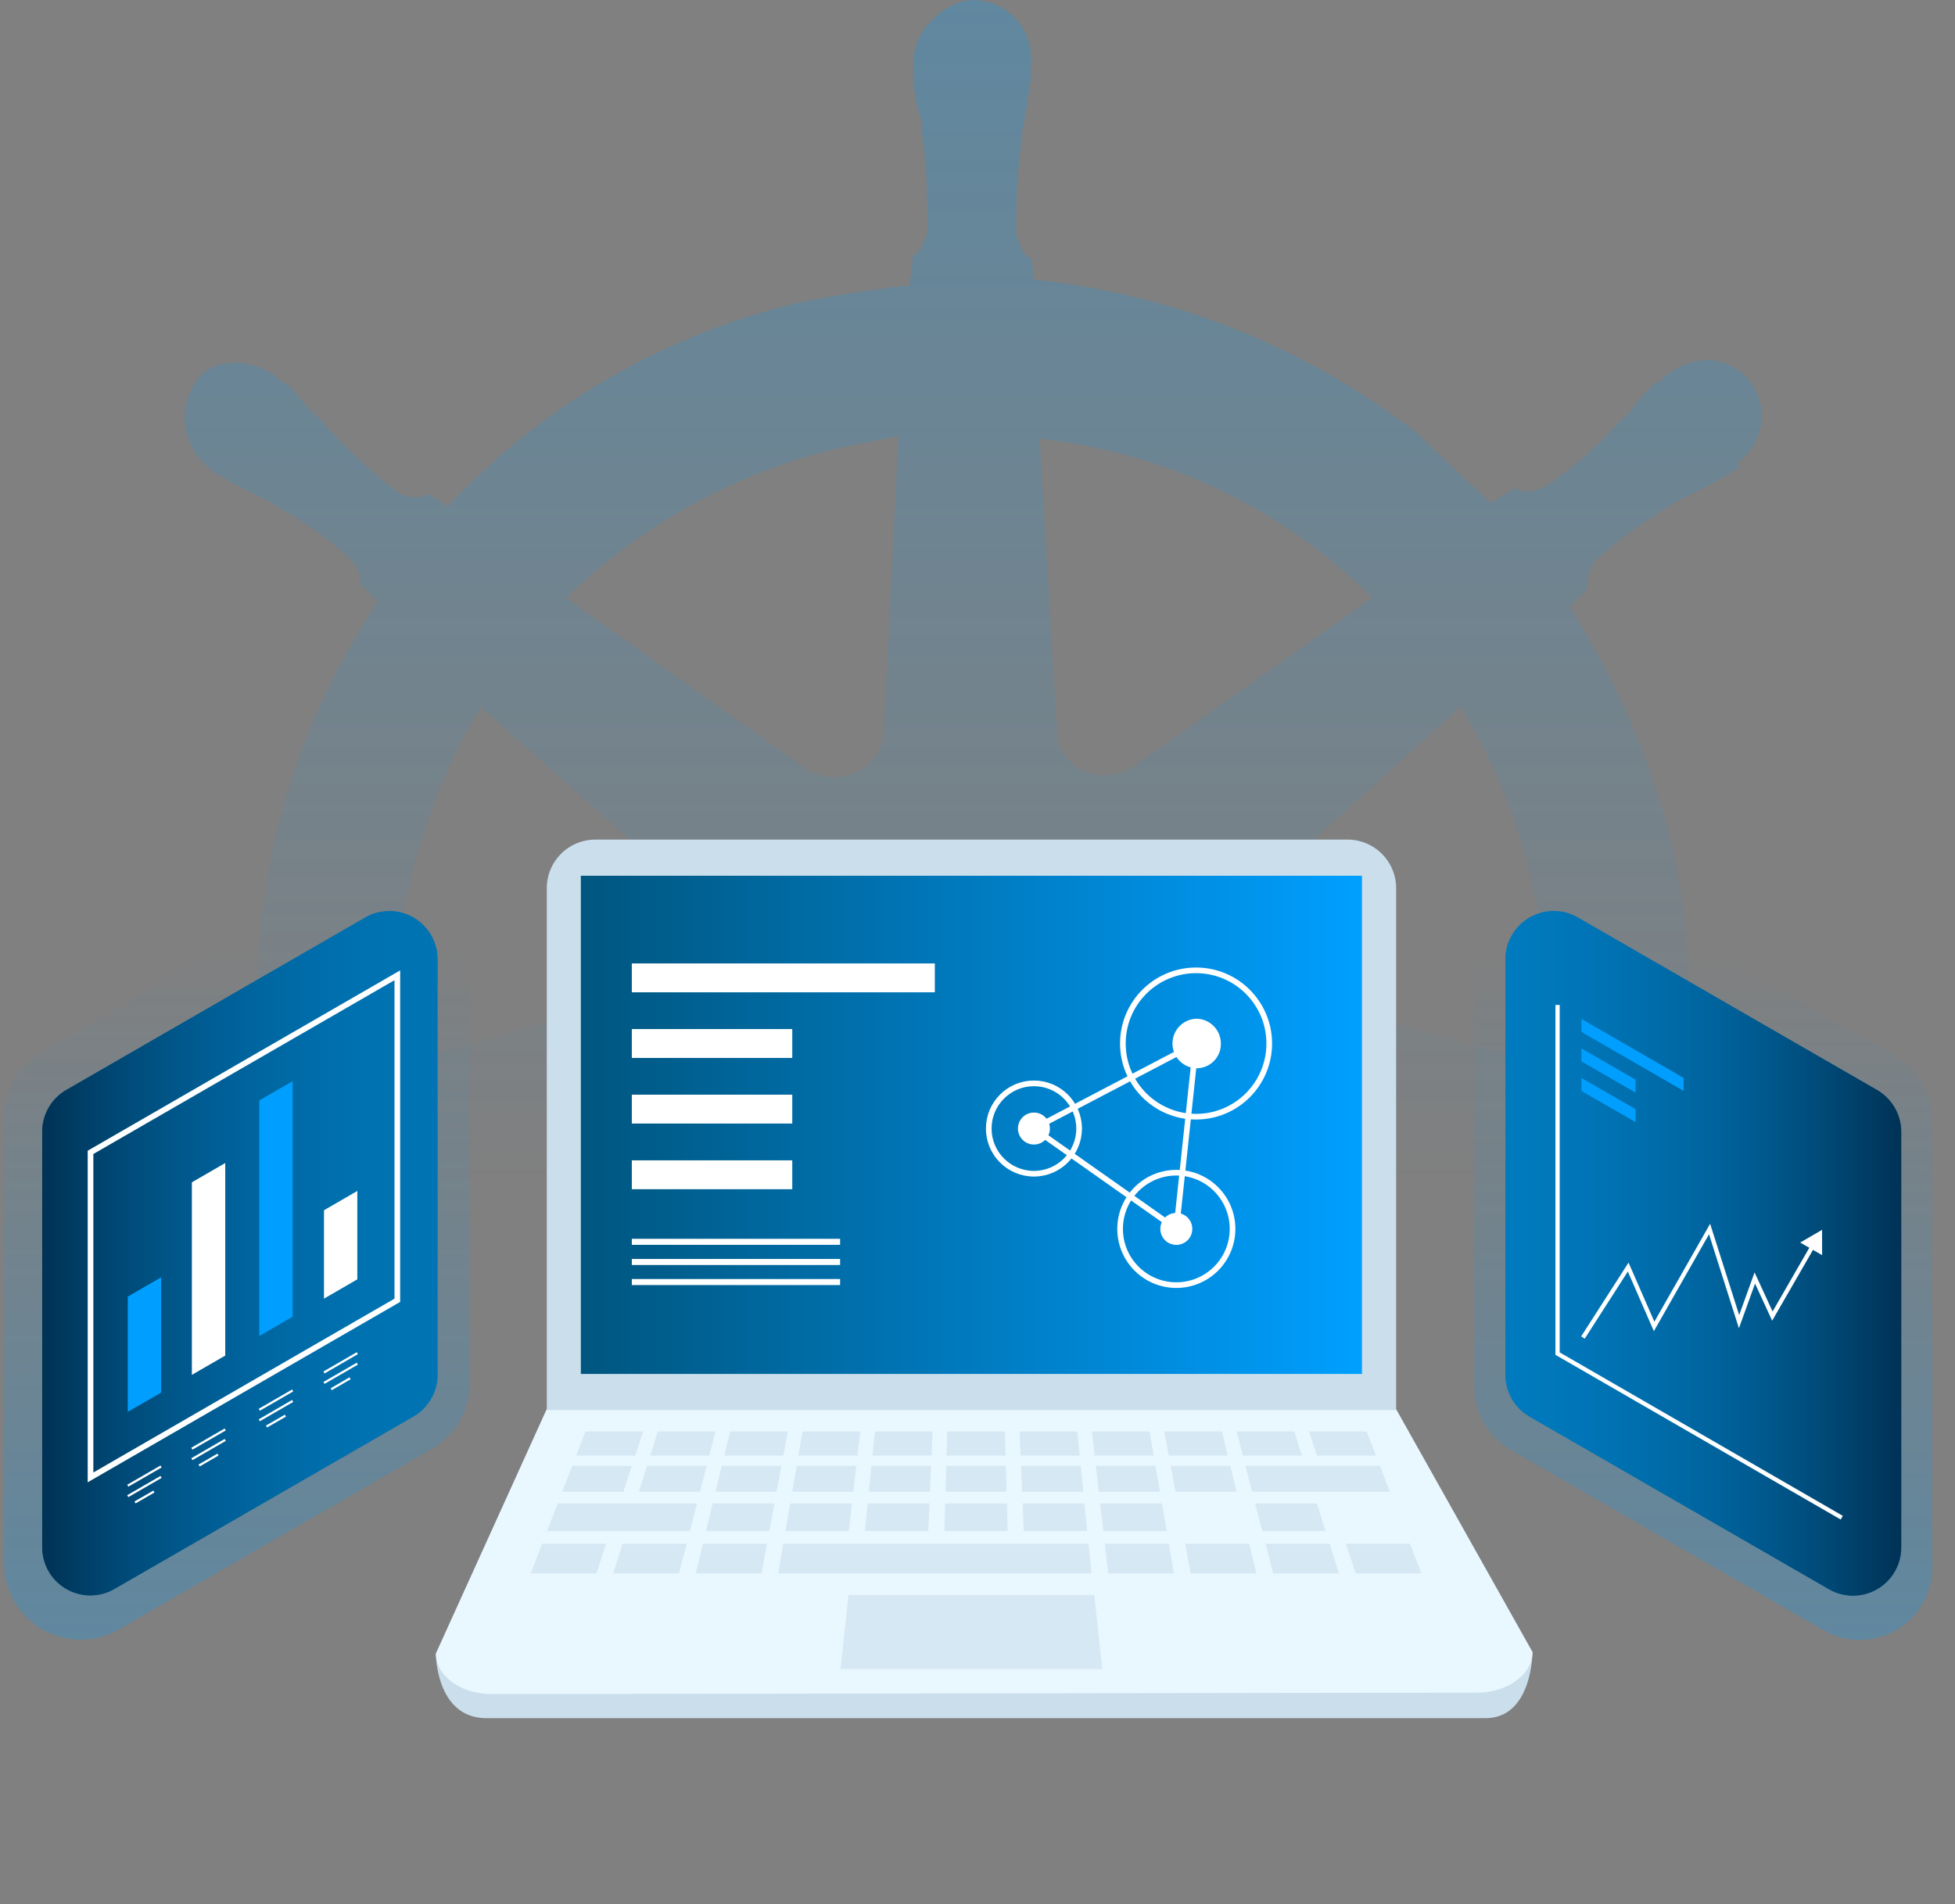 <svg xmlns="http://www.w3.org/2000/svg" xmlns:xlink="http://www.w3.org/1999/xlink" viewBox="0 0 359.58 350.24"><rect x="0" y="0" width="359.58" height="350.24" fill="#808080" stroke="none"/><defs><style>.cls-1{opacity:0.25;}.cls-2{fill-rule:evenodd;fill:url(#linear-gradient);}.cls-3,.cls-7{fill:#cadeeb;}.cls-4{fill:#e9f7ff;}.cls-5{fill:#eceff5;}.cls-6,.cls-7{opacity:0.6;}.cls-7{isolation:isolate;}.cls-8{fill:url(#linear-gradient-2);}.cls-9{fill:#006293;}.cls-10{fill:url(#linear-gradient-3);}.cls-11{fill:#009fff;}.cls-12{fill:#fff;}.cls-13,.cls-14,.cls-17{fill:none;stroke:#fff;stroke-miterlimit:10;}.cls-13{stroke-width:1.04px;}.cls-14{stroke-width:0.41px;}.cls-15{fill:url(#linear-gradient-4);}.cls-16{fill:url(#linear-gradient-5);}.cls-17{stroke-width:0.78px;}.cls-18{fill:url(#linear-gradient-6);}</style><linearGradient id="linear-gradient" x1="179.79" y1="4466.13" x2="179.79" y2="4115.89" gradientTransform="matrix(1, 0, 0, -1, 0, 4466.13)" gradientUnits="userSpaceOnUse"><stop offset="0" stop-color="#009fff"/><stop offset="0.62" stop-color="#009fff" stop-opacity="0"/></linearGradient><linearGradient id="linear-gradient-2" x1="43.59" y1="4164.53" x2="43.59" y2="4307.76" gradientTransform="matrix(1, 0, 0, -1, 0, 4466.13)" gradientUnits="userSpaceOnUse"><stop offset="0" stop-color="#009fff"/><stop offset="0.89" stop-color="#009fff" stop-opacity="0"/></linearGradient><linearGradient id="linear-gradient-3" x1="7.76" y1="4235.61" x2="80.45" y2="4235.61" gradientTransform="matrix(1, 0, 0, -1, 0, 4466.13)" gradientUnits="userSpaceOnUse"><stop offset="0" stop-color="#002645" stop-opacity="0.8"/><stop offset="0.99" stop-color="#009fff" stop-opacity="0.3"/></linearGradient><linearGradient id="linear-gradient-4" x1="313.27" y1="4164.48" x2="313.27" y2="4306.78" xlink:href="#linear-gradient-2"/><linearGradient id="linear-gradient-5" x1="349.66" y1="4235.58" x2="276.89" y2="4235.58" gradientTransform="matrix(1, 0, 0, -1, 0, 4466.13)" gradientUnits="userSpaceOnUse"><stop offset="0" stop-color="#002645" stop-opacity="0.8"/><stop offset="0.45" stop-color="#00619f" stop-opacity="0.61"/><stop offset="0.99" stop-color="#009fff" stop-opacity="0.4"/></linearGradient><linearGradient id="linear-gradient-6" x1="250.51" y1="4259.22" x2="106.83" y2="4259.22" gradientTransform="matrix(1, 0, 0, -1, 0, 4466.13)" gradientUnits="userSpaceOnUse"><stop offset="0" stop-color="#009fff"/><stop offset="1" stop-color="#00567f"/></linearGradient></defs><g id="Layer_2" data-name="Layer 2"><g id="Kubernetes"><g id="v1"><g id="Kubernetes-2" data-name="Kubernetes"><g id="kubernetes-2-2" data-name="kubernetes-2" class="cls-1"><g id="Desktop-HD"><g id="Section-1"><g id="kubernetes-3"><g id="Fill-3"><path class="cls-2" d="M268.13,241.5A103.44,103.44,0,0,1,235.64,274l-21.11-50.83a8.79,8.79,0,0,1,4.87-10.28,15.94,15.94,0,0,1,4.87-1l54.15,9.2a81.71,81.71,0,0,1-10.29,20.57Zm-66,47.09a109.82,109.82,0,0,1-23.28,2.71,121.43,121.43,0,0,1-34.11-5.42l26.53-48.16a8.39,8.39,0,0,1,10.83-2.17,26.79,26.79,0,0,1,4.32,3.78l26,47.09a87.9,87.9,0,0,0-10.29,2.17ZM79.19,221.47l53.59-9.2c4.34,0,8.66,2.71,9.2,7a6.32,6.32,0,0,1-.54,5.41l-20.56,49.79a106.48,106.48,0,0,1-41.69-53ZM88.39,130l40.06,35.72A8.69,8.69,0,0,1,129.72,178l-.18.22c-1.09,1.63-2.17,2.17-4.34,2.71L72.69,196A114,114,0,0,1,88.39,130Zm66.05-47.62,10.83-2.17-2.71,54.13c0,4.86-4.33,8.65-9.21,8.65a12.6,12.6,0,0,1-4.32-1l-44.94-32a107.61,107.61,0,0,1,50.35-27.6Zm98,27.56L208,141.34c-3.78,2.17-9.2,1.62-11.91-2.17a4.89,4.89,0,0,1-1.62-3.78l-3.25-54.67a101.88,101.88,0,0,1,61.19,29.22Zm29.24,52A103.58,103.58,0,0,1,283.83,196l-51.43-14.6a8.86,8.86,0,0,1-6.53-10.69l0-.14a8.64,8.64,0,0,1,2.17-3.79L268.67,130a110,110,0,0,1,13,31.94Zm-88.24,35.18-14.62,7-14.62-7-3.79-15.69,10.29-13h16.24l10.28,13Zm156.46,16.78h0c-.54,0-1.09,0-1.09-.55s-1-.54-2.16-.54a26.78,26.78,0,0,0-6.5-.54,6.85,6.85,0,0,1-3.25-.54h-.54a110.69,110.69,0,0,1-18.41-3.22,6.56,6.56,0,0,1-3.78-3.8h0l-4.34-1C312,188,310.9,171.71,307.65,156a146.52,146.52,0,0,0-18.95-44.39l3.25-3.24v-.52a7.59,7.59,0,0,1,1.62-4.87,96.66,96.66,0,0,1,15.16-10.89L312,90.5c2.17-1,3.79-2.17,5.95-3.25.54-.55,1.09-.55,1.63-1.09s0-.54,0-1c4.88-3.78,5.95-10.28,2.17-15.15a10.38,10.38,0,0,0-7.58-3.8,13,13,0,0,0-7.58,2.71l-.54.55c-.54.54-1,1-1.63,1a35.15,35.15,0,0,0-4.33,4.87c-.54,1-1.63,1.62-2.17,2.16a70.74,70.74,0,0,1-13.53,11.91,7.77,7.77,0,0,1-3.25,1A3.29,3.29,0,0,1,279,89.9h-.53l-4.34,2.7c-4.33-4.32-9.2-8.66-13.54-13a138.66,138.66,0,0,0-70.37-28.15l-.54-4.33v.57c-1.63-1-2.17-2.7-2.71-4.32A108.93,108.93,0,0,1,188,25v-.54c0-1,.54-2.16.54-3.25.54-2.17.54-4.32,1.09-6.49V11.47A10.71,10.71,0,0,0,180.43.11c-3.24-.54-6.49,1-9.2,3.78A10.67,10.67,0,0,0,168,11.47v2.71a27.38,27.38,0,0,0,1,6.49,6.85,6.85,0,0,1,.54,3.25v.54c1,5.95,1,11.91,1,18.41-.54,1.62-1,3.25-2.71,4.32v1l-.54,4.34c-6,.54-11.91,1.61-18.41,2.7A129.07,129.07,0,0,0,82.35,93.16L79.11,91h-.55c-.54,0-1,.54-2.16.54a7.7,7.7,0,0,1-3.26-1A101.21,101.21,0,0,1,59.66,78.05c-.54-1-1.62-1.62-2.16-2.16-1.63-1.63-2.7-3.24-4.33-4.87-.54-.54-1-.54-1.63-1L51,69.44a13,13,0,0,0-7.57-2.71c-3.26,0-6,1-7.58,3.79A11.63,11.63,0,0,0,38,85.67a.53.53,0,0,1,.54.52v0s1,1.09,1.62,1.09a64.68,64.68,0,0,0,5.95,3.25l3.26,1.62C54.8,95.41,60.21,98.66,64.54,103c1.08,1,2.16,3.24,1.62,4.87v-.55l3.29,3.19c-.54,1-1,1.63-1.63,2.71C51,139.74,44,171.14,48.87,202l-4.32,1a.53.53,0,0,1-.52.54h0c-.54,1.63-2.17,2.71-3.8,3.79a99.9,99.9,0,0,1-18.4,3.24,7,7,0,0,0-3.25.55c-2.16,0-4.33.54-6.5.54-.54,0-1,.54-2.16.54-.54,0-.54,0-1,.54A10.56,10.56,0,0,0,.14,224.88l.06.33A10,10,0,0,0,11,232.79a4.87,4.87,0,0,0,2.7-.54c.54,0,.54,0,.54-.54s1.62,0,2.17,0c2.16-.55,4.33-1.63,5.95-2.17a7.84,7.84,0,0,1,3.25-1.09h.54a97,97,0,0,1,17.87-4.86h.51a6.14,6.14,0,0,1,4.32,1.62.53.53,0,0,1,.55.53v0l4.87-.55a130.68,130.68,0,0,0,44.4,63.33,86,86,0,0,0,14.61,9.74l-2.7,3.78a.52.52,0,0,0,.51.55h0a6.36,6.36,0,0,1,.54,5.41,88.91,88.91,0,0,1-8.66,15.7v.54a9.5,9.5,0,0,1-2.17,2.71c-1,1-2.16,3.24-3.79,5.41-.54.54-.54,1-1,1.62a.53.53,0,0,1-.51.54h0a11.13,11.13,0,0,0,4.33,14.61,9.68,9.68,0,0,0,3.79,1.09,12.14,12.14,0,0,0,10.29-6.49.54.54,0,0,1,.52-.55h0c0-.54.54-1,1-1.62.54-2.17,1.62-3.78,2.16-5.95l1-3.25c1.61-5.95,4.32-11.41,7-16.78a8.46,8.46,0,0,1,4.33-3.25c.54,0,.54,0,.54-.54l2.17-4.33a127.48,127.48,0,0,0,47.1,8.66,108.56,108.56,0,0,0,29.24-3.79c5.95-1,11.91-3.24,17.32-4.87l2.17,3.79c.54,0,.54,0,.54.54a8.42,8.42,0,0,1,4.33,3.25c2.71,5.41,5.42,10.83,7,16.78v.54l1,3.25a19.41,19.41,0,0,0,2.16,5.95c.55.54.55,1,1.09,1.62a.54.54,0,0,0,.53.55h0a12.12,12.12,0,0,0,10.29,6.49,12.45,12.45,0,0,0,4.32-1.09,9.06,9.06,0,0,0,4.88-5.95,14,14,0,0,0-.54-8.11.53.53,0,0,0-.51-.55h0c0-.54-.55-1-1-1.62a19.24,19.24,0,0,0-3.78-5.41,9.68,9.68,0,0,0-2.17-2.71v-1a63.94,63.94,0,0,1-8.62-15.71,6.41,6.41,0,0,1,.54-5.4.52.52,0,0,1,.51-.55h0l-1.62-4.33C275.17,281,296.31,255,306,224.13l4.33.54a.54.54,0,0,0,.54-.52v0a6.19,6.19,0,0,1,4.33-1.63h.54a91,91,0,0,1,17.33,4.88h.54a7.76,7.76,0,0,0,3.24,1,28.58,28.58,0,0,0,6,2.71c.55,0,1.08.55,2.16.55.54,0,.54,0,1,.54a5,5,0,0,0,2.71.54,11.79,11.79,0,0,0,10.83-7.58,12.73,12.73,0,0,0-9.74-11.41Z"/></g></g></g></g></g><path class="cls-3" d="M273.22,316.05h-184c-9.06-.22-9.06-11.87-9.06-11.87l20.39-44.95H256.78l25.09,44.67S281.87,316.05,273.22,316.05Z"/><path class="cls-4" d="M271.64,311.36l-181.25.26c-5.62,0-10.21-3.35-10.21-7.44l20.39-44.95H256.78l25.08,44.67C281.86,308.05,277.26,311.36,271.64,311.36Z"/><path class="cls-3" d="M109.52,154.44H247.85a8.94,8.94,0,0,1,8.94,8.94v96H100.57v-96a8.94,8.94,0,0,1,8.94-8.94Z"/><rect class="cls-5" x="106.83" y="161.09" width="143.68" height="91.64"/><g class="cls-6"><polygon class="cls-3" points="116.84 267.74 105.98 267.74 107.68 263.31 118.29 263.31 116.84 267.74"/><polygon class="cls-3" points="130.46 267.74 119.6 267.74 120.99 263.31 131.6 263.31 130.46 267.74"/><polygon class="cls-3" points="144.09 267.74 133.23 267.74 134.3 263.31 144.91 263.31 144.09 267.74"/><polygon class="cls-3" points="157.71 267.74 146.85 267.74 147.6 263.31 158.22 263.31 157.71 267.74"/><polygon class="cls-3" points="171.34 267.74 160.48 267.74 160.92 263.31 171.52 263.31 171.34 267.74"/><polygon class="cls-3" points="184.95 267.74 174.09 267.74 174.22 263.31 184.83 263.31 184.95 267.74"/><polygon class="cls-3" points="198.58 267.74 187.72 267.74 187.53 263.31 198.14 263.31 198.58 267.74"/><polygon class="cls-3" points="212.2 267.74 201.34 267.74 200.84 263.31 211.44 263.31 212.2 267.74"/><polygon class="cls-3" points="225.82 267.74 214.97 267.74 214.14 263.31 224.75 263.31 225.82 267.74"/><polygon class="cls-3" points="239.45 267.74 228.59 267.74 227.46 263.31 238.06 263.31 239.45 267.74"/><polygon class="cls-3" points="253.07 267.74 242.22 267.74 240.76 263.31 251.37 263.31 253.07 267.74"/><polygon class="cls-3" points="114.65 274.38 103.42 274.38 105.25 269.65 116.21 269.65 114.65 274.38"/><polygon class="cls-3" points="128.75 274.38 117.52 274.38 119.01 269.65 129.97 269.65 128.75 274.38"/><polygon class="cls-3" points="142.84 274.38 131.61 274.38 132.76 269.65 143.72 269.65 142.84 274.38"/><polygon class="cls-3" points="156.95 274.38 145.72 274.38 146.53 269.65 157.49 269.65 156.95 274.38"/><polygon class="cls-3" points="171.04 274.38 159.81 274.38 160.28 269.65 171.25 269.65 171.04 274.38"/><polygon class="cls-3" points="185.14 274.38 173.91 274.38 174.04 269.65 185.01 269.65 185.14 274.38"/><polygon class="cls-3" points="199.24 274.38 188 274.38 187.81 269.65 198.77 269.65 199.24 274.38"/><polygon class="cls-3" points="213.34 274.38 202.11 274.38 201.56 269.65 212.53 269.65 213.34 274.38"/><polygon class="cls-3" points="227.44 274.38 216.2 274.38 215.32 269.65 226.29 269.65 227.44 274.38"/><polygon class="cls-3" points="255.63 274.38 230.3 274.38 229.09 269.65 253.81 269.65 255.63 274.38"/><polygon class="cls-3" points="126.88 281.62 100.62 281.62 102.58 276.55 128.2 276.55 126.88 281.62"/><polygon class="cls-3" points="141.51 281.62 129.86 281.62 131.09 276.55 142.45 276.55 141.51 281.62"/><polygon class="cls-3" points="156.12 281.62 144.47 281.62 145.34 276.55 156.7 276.55 156.12 281.62"/><polygon class="cls-3" points="170.73 281.62 159.09 281.62 159.59 276.55 170.95 276.55 170.73 281.62"/><polygon class="cls-3" points="185.35 281.62 173.7 281.62 173.84 276.55 185.2 276.55 185.35 281.62"/><polygon class="cls-3" points="199.96 281.62 188.31 281.62 188.1 276.55 199.45 276.55 199.96 281.62"/><polygon class="cls-3" points="214.59 281.62 202.94 281.62 202.35 276.55 213.72 276.55 214.59 281.62"/><polygon class="cls-3" points="243.81 281.62 232.17 281.62 230.86 276.55 242.22 276.55 243.81 281.62"/><polygon class="cls-3" points="109.7 289.43 97.61 289.43 99.72 283.95 111.5 283.95 109.7 289.43"/><polygon class="cls-3" points="124.88 289.43 112.79 289.43 114.51 283.95 126.29 283.95 124.88 289.43"/><polygon class="cls-3" points="140.05 289.43 127.96 289.43 129.29 283.95 141.07 283.95 140.05 289.43"/><polygon class="cls-3" points="200.75 289.43 143.13 289.43 144.07 283.95 200.2 283.95 200.75 289.43"/><polygon class="cls-3" points="215.92 289.43 203.83 289.43 203.2 283.95 214.98 283.95 215.92 289.43"/><polygon class="cls-3" points="231.09 289.43 219 289.43 217.99 283.95 229.76 283.95 231.09 289.43"/><polygon class="cls-3" points="246.26 289.43 234.18 289.43 232.77 283.95 244.55 283.95 246.26 289.43"/><polygon class="cls-3" points="261.44 289.43 249.35 289.43 247.55 283.95 259.33 283.95 261.44 289.43"/></g><polygon class="cls-7" points="202.74 307.02 154.6 307.02 156.07 293.41 201.28 293.41 202.74 307.02"/><g class="cls-1"><path class="cls-8" d="M21.89,299.69,79.43,266.5a14.12,14.12,0,0,0,7-12.22V172.49A14.11,14.11,0,0,0,65.3,160.27L7.75,193.46a14.12,14.12,0,0,0-7,12.22v81.77a14.1,14.1,0,0,0,21.19,12.24Z"/></g><path class="cls-9" d="M21.05,292.28l55-31.72a8.9,8.9,0,0,0,4.43-7.68V176.43a8.87,8.87,0,0,0-13.29-7.67l-55,31.73a8.88,8.88,0,0,0-4.43,7.68v76.45a8.86,8.86,0,0,0,13.29,7.66Z"/><path class="cls-10" d="M21.05,292.28l55-31.72a8.9,8.9,0,0,0,4.43-7.68V176.43a8.87,8.87,0,0,0-13.29-7.67l-55,31.73a8.88,8.88,0,0,0-4.43,7.68v76.45a8.86,8.86,0,0,0,13.29,7.66Z"/><polygon class="cls-11" points="29.63 234.96 23.5 238.5 23.5 259.7 29.63 256.17 29.63 234.96"/><polygon class="cls-12" points="41.43 213.93 35.29 217.48 35.29 252.9 41.43 249.35 41.43 213.93"/><polygon class="cls-11" points="53.83 198.87 47.69 202.42 47.69 245.75 53.83 242.2 53.83 198.87"/><polygon class="cls-12" points="65.72 219.07 59.59 222.62 59.59 238.88 65.72 235.33 65.72 219.07"/><polygon class="cls-13" points="73.08 239.18 16.65 271.76 16.65 211.97 73.08 179.4 73.08 239.18"/><line class="cls-14" x1="23.5" y1="273.29" x2="29.63" y2="269.75"/><line class="cls-14" x1="23.5" y1="275.21" x2="29.63" y2="271.67"/><line class="cls-14" x1="24.83" y1="276.37" x2="28.31" y2="274.36"/><line class="cls-14" x1="35.29" y1="266.48" x2="41.43" y2="262.94"/><line class="cls-14" x1="35.29" y1="268.41" x2="41.43" y2="264.86"/><line class="cls-14" x1="36.62" y1="269.57" x2="40.1" y2="267.56"/><line class="cls-14" x1="47.69" y1="259.32" x2="53.83" y2="255.77"/><line class="cls-14" x1="47.69" y1="261.25" x2="53.83" y2="257.7"/><line class="cls-14" x1="49.02" y1="262.4" x2="52.5" y2="260.4"/><line class="cls-14" x1="59.59" y1="252.46" x2="65.72" y2="248.91"/><line class="cls-14" x1="59.59" y1="254.38" x2="65.72" y2="250.84"/><line class="cls-14" x1="60.92" y1="255.54" x2="64.39" y2="253.53"/><g class="cls-1"><path class="cls-15" d="M277.83,266.68l57.56,33.19a13.34,13.34,0,0,0,20-11.53V205.87a13.33,13.33,0,0,0-6.66-11.54l-57.57-33.19a13.32,13.32,0,0,0-20,11.54v82.47A13.31,13.31,0,0,0,277.83,266.68Z"/></g><path class="cls-9" d="M281.36,260.6l55,31.71a8.87,8.87,0,0,0,13.33-7.69V208.2a8.9,8.9,0,0,0-4.45-7.7l-55-31.72a8.89,8.89,0,0,0-13.35,7.7V252.9A8.9,8.9,0,0,0,281.36,260.6Z"/><path class="cls-16" d="M281.36,260.6l55,31.71a8.87,8.87,0,0,0,13.33-7.69V208.2a8.9,8.9,0,0,0-4.45-7.7l-55-31.72a8.89,8.89,0,0,0-13.35,7.7V252.9A8.9,8.9,0,0,0,281.36,260.6Z"/><polyline class="cls-17" points="338.75 279.17 286.48 248.99 286.48 184.85"/><polyline class="cls-17" points="291.15 246.03 299.47 233.07 304.24 243.99 314.44 226.07 319.86 243.11 322.76 235.08 325.99 242.09 333.46 229.13"/><polygon class="cls-12" points="335.14 230.88 335.13 226.22 331.11 228.56 335.14 230.88"/><polygon class="cls-11" points="309.67 200.67 290.87 189.82 290.87 187.43 309.67 198.28 309.67 200.67"/><polygon class="cls-11" points="300.83 200.99 290.87 195.24 290.87 192.86 300.83 198.6 300.83 200.99"/><polygon class="cls-11" points="300.83 206.41 290.87 200.68 290.87 198.29 300.83 204.03 300.83 206.41"/><rect class="cls-18" x="106.83" y="161.09" width="143.68" height="91.64"/><rect class="cls-12" x="116.21" y="177.22" width="55.73" height="5.31"/><rect class="cls-12" x="116.21" y="189.29" width="29.51" height="5.31"/><rect class="cls-12" x="116.21" y="201.36" width="29.51" height="5.31"/><rect class="cls-12" x="116.21" y="213.44" width="29.51" height="5.31"/><rect class="cls-12" x="116.21" y="227.87" width="38.31" height="1.11"/><rect class="cls-12" x="116.21" y="231.58" width="38.31" height="1.11"/><rect class="cls-12" x="116.21" y="235.27" width="38.31" height="1.11"/><circle class="cls-13" cx="190.17" cy="207.59" r="8.31"/><circle class="cls-13" cx="219.99" cy="191.95" r="13.46"/><circle class="cls-13" cx="216.36" cy="226.05" r="10.34"/><path class="cls-12" d="M220,187.39a4.56,4.56,0,0,1,4.55,4.56A4.46,4.46,0,0,1,220,196.5a4.56,4.56,0,0,1,0-9.11Z"/><circle class="cls-12" cx="190.17" cy="207.59" r="2.94"/><circle class="cls-12" cx="216.36" cy="226.05" r="2.94"/><line class="cls-13" x1="190.17" y1="207.59" x2="219.99" y2="191.95"/><line class="cls-13" x1="216.36" y1="226.05" x2="190.17" y2="207.59"/><line class="cls-13" x1="219.99" y1="191.95" x2="216.36" y2="226.05"/></g></g></g></g></svg>